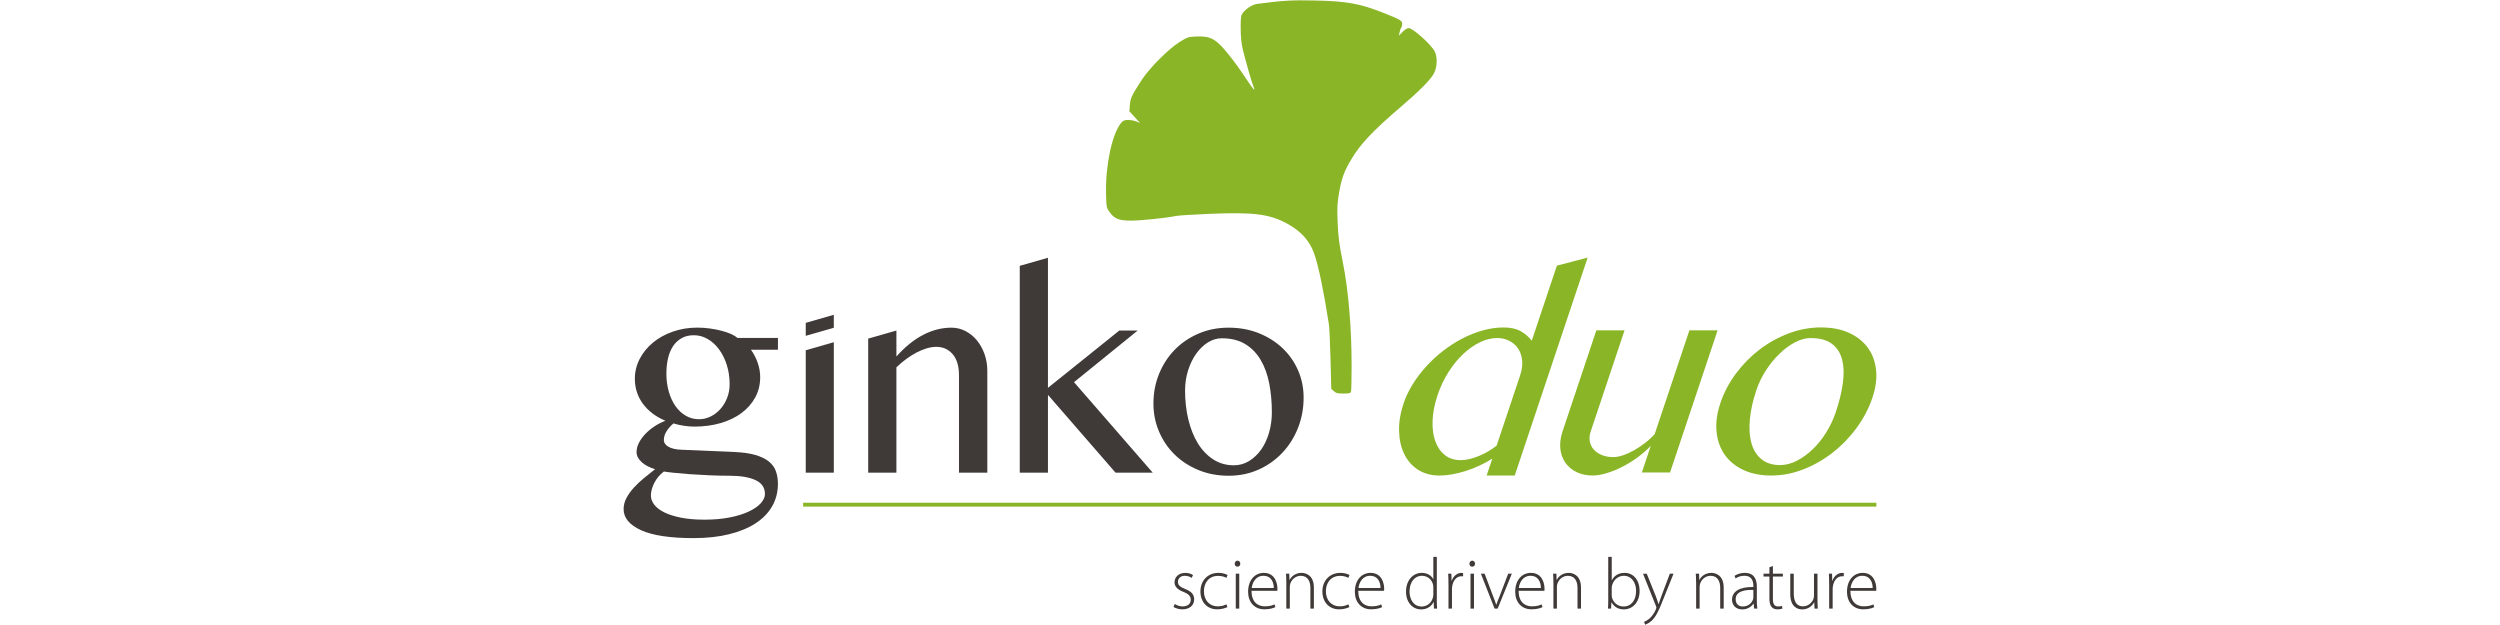 <?xml version="1.0" encoding="UTF-8"?>
<svg xmlns="http://www.w3.org/2000/svg" id="Logo_biocontrôle" viewBox="0 0 1133.86 283.46">
  <defs>
    <style>.cls-1{fill:#3f3938;}.cls-2{fill:#89b526;}.cls-3{fill:#8ab526;}</style>
  </defs>
  <g id="ginko_duo">
    <rect class="cls-3" x="364.26" y="228.01" width="486.75" height="1.76"></rect>
    <path class="cls-3" d="m604.95,177.41l-1.16-1.08-.34-13.32c-.18-7.33-.51-14.48-.73-15.9-2.29-14.82-4.76-26.7-6.67-32.07-2.09-5.85-5.94-10.15-12.16-13.56-8.03-4.4-15.27-5.33-35.17-4.5-7.27.3-14.16.73-15.32.97-4.67.94-15.96,2.11-20.37,2.11-5.57,0-7.63-.83-9.83-3.94-1.38-1.94-1.41-2.13-1.56-8.49-.3-12.71,2.79-27.03,6.87-31.91.9-1.07,1.47-1.31,3.17-1.31,1.15,0,2.83.31,3.75.7l1.66.69-2.44-2.67-2.43-2.67.23-2.88c.25-3.1.9-4.46,5.45-11.44,3.52-5.39,12.24-14.1,17.13-17.12,3.61-2.23,3.87-2.31,7.79-2.47,6.15-.25,8.66,1.12,13.94,7.59,3.02,3.71,5.42,7.03,9.28,12.86,2.47,3.73,3.54,4.74,2.5,2.37-.67-1.5-3.65-11.87-4.84-16.8-.68-2.83-.97-5.63-.99-9.68-.03-5.08.08-5.84.95-7.02,1.47-1.97,4.4-3.82,6.51-4.1,11.94-1.56,15.5-1.77,26.24-1.54,14.56.3,20.57,1.4,31.52,5.79,7.23,2.89,8.03,3.37,8.03,4.79,0,.7-.19,1.47-.42,1.72-.23.24-.57,1.17-.76,2.06l-.34,1.62,1.69-1.74c.98-1.01,2.14-1.73,2.75-1.73,1.97,0,10.4,7.6,11.88,10.7,1.23,2.57,1.09,6.8-.32,9.67-1.38,2.82-6.37,7.89-15.19,15.43-12.66,10.84-18.32,16.84-22.44,23.82-3.21,5.43-4.33,8.49-5.44,14.87-.87,5.01-.97,6.83-.7,13.3.29,7.02.63,9.72,2.38,18.5,2.53,12.68,3.97,29.59,3.97,46.85,0,6.12-.13,11.46-.29,11.87-.22.57-1,.74-3.44.74-2.65,0-3.35-.17-4.32-1.07h0Z"></path>
    <g>
      <path class="cls-2" d="m676.83,207.99c-1.88,1.2-3.84,2.27-5.88,3.21-2.04.94-4.09,1.74-6.18,2.4-2.08.66-4.13,1.17-6.15,1.53-2.02.36-3.93.54-5.73.54-3.8,0-7.06-.88-9.77-2.64-2.71-1.76-4.8-4.14-6.25-7.14s-2.23-6.48-2.33-10.44.59-8.14,2.07-12.55c.98-2.92,2.35-5.8,4.12-8.64s3.81-5.53,6.12-8.07c2.31-2.54,4.86-4.89,7.64-7.05,2.78-2.16,5.7-4.03,8.75-5.61,3.05-1.58,6.15-2.81,9.31-3.69,3.15-.88,6.29-1.32,9.42-1.32s5.68.55,7.67,1.65c1.99,1.1,3.69,2.55,5.09,4.35l11.39-34.03,13.95-3.66-33.08,98.86h-12.73l2.57-7.68Zm12.61-37.7c.84-2.52,1.15-4.83.91-6.93-.24-2.1-.87-3.89-1.89-5.37-1.03-1.48-2.36-2.63-4.01-3.45-1.65-.82-3.45-1.23-5.41-1.23-2.56,0-5.17.64-7.82,1.92-2.65,1.28-5.19,3.06-7.61,5.34-2.42,2.28-4.65,5.01-6.67,8.19-2.02,3.18-3.67,6.67-4.95,10.47-1.37,4.08-2.12,7.91-2.25,11.5-.14,3.58.27,6.7,1.22,9.36.95,2.66,2.4,4.76,4.34,6.3,1.95,1.54,4.32,2.31,7.12,2.31,1.36,0,2.77-.18,4.23-.54,1.46-.36,2.9-.84,4.32-1.44,1.42-.6,2.81-1.3,4.15-2.1,1.35-.8,2.57-1.64,3.67-2.52l10.64-31.81Z"></path>
      <path class="cls-2" d="m736.8,149.82l-15.34,45.86c-.54,1.6-.67,3.11-.41,4.53.27,1.42.86,2.65,1.8,3.69.93,1.04,2.16,1.87,3.67,2.49,1.51.62,3.25.93,5.21.93,1.28,0,2.73-.27,4.35-.81,1.62-.54,3.28-1.29,4.98-2.25,1.7-.96,3.37-2.07,5.02-3.33,1.64-1.26,3.1-2.61,4.39-4.05l15.75-47.06h12.79l-21.57,64.47h-12.79l4.04-12.07c-1.74,1.84-3.73,3.58-5.98,5.22-2.25,1.64-4.57,3.07-6.96,4.29-2.39,1.22-4.75,2.18-7.09,2.88-2.33.7-4.44,1.05-6.32,1.05-2.8,0-5.27-.53-7.39-1.59-2.13-1.06-3.81-2.49-5.05-4.29-1.24-1.8-1.98-3.91-2.23-6.33-.25-2.42.09-5.01,1.01-7.77l15.34-45.86h12.79Z"></path>
      <path class="cls-2" d="m803.37,215.67c-4.92,0-9.19-.86-12.79-2.58-3.61-1.72-6.42-4.06-8.46-7.02-2.03-2.96-3.23-6.43-3.6-10.41-.37-3.98.2-8.23,1.72-12.76,1.59-4.76,3.94-9.23,7.04-13.42,3.1-4.18,6.68-7.82,10.74-10.93,4.06-3.1,8.48-5.55,13.27-7.35,4.78-1.8,9.64-2.7,14.56-2.7s9.18.82,12.77,2.46c3.59,1.64,6.43,3.89,8.52,6.75,2.08,2.86,3.33,6.22,3.74,10.08.41,3.86-.12,7.99-1.6,12.4-1.63,4.88-4.02,9.48-7.16,13.78-3.14,4.3-6.77,8.06-10.89,11.28-4.12,3.22-8.56,5.76-13.33,7.62-4.76,1.86-9.61,2.79-14.53,2.79Zm3.99-4.74c2.52,0,5.05-.65,7.58-1.95,2.54-1.3,4.94-3.04,7.21-5.22,2.27-2.18,4.32-4.73,6.13-7.65,1.82-2.92,3.27-6,4.35-9.24,1.57-4.68,2.63-9.05,3.19-13.12.56-4.06.45-7.61-.34-10.65-.78-3.04-2.32-5.43-4.62-7.17s-5.55-2.61-9.75-2.61c-2.16,0-4.45.62-6.86,1.86-2.42,1.24-4.76,2.94-7.02,5.1-2.26,2.16-4.34,4.68-6.22,7.56-1.89,2.88-3.37,5.94-4.45,9.18-1.57,4.68-2.54,9.08-2.92,13.21-.38,4.12-.14,7.71.72,10.77.86,3.06,2.37,5.48,4.53,7.26,2.17,1.78,4.99,2.67,8.47,2.67Z"></path>
    </g>
    <g>
      <path class="cls-1" d="m352.83,153.28v5.34h-12.25c1.28,1.76,2.3,3.73,3.06,5.91.76,2.18,1.14,4.35,1.14,6.51,0,3.36-.74,6.41-2.22,9.15-1.48,2.74-3.54,5.1-6.18,7.08-2.64,1.98-5.79,3.51-9.45,4.59-3.66,1.08-7.69,1.62-12.1,1.62-1.6,0-3.25-.14-4.95-.42-1.7-.28-3.17-.62-4.41-1.02-1.24,1-2.28,2.16-3.12,3.48-.84,1.32-1.26,2.66-1.26,4.02,0,1.28.71,2.32,2.13,3.12,1.42.8,3.41,1.24,5.97,1.32l23.89,1.02c3.8.16,6.97.61,9.51,1.35,2.54.74,4.57,1.72,6.09,2.94,1.52,1.22,2.59,2.69,3.21,4.41.62,1.72.93,3.62.93,5.7,0,3.76-.87,7.16-2.61,10.2-1.74,3.04-4.26,5.63-7.56,7.77-3.3,2.14-7.31,3.79-12.04,4.95-4.72,1.16-10.06,1.74-16.03,1.74-10.64,0-18.6-1.2-23.86-3.6-5.26-2.4-7.89-5.58-7.89-9.54,0-1.76.44-3.46,1.32-5.1.88-1.64,2.01-3.21,3.39-4.71,1.38-1.5,2.91-2.94,4.59-4.32,1.68-1.38,3.34-2.71,4.98-3.99-1.2-.36-2.31-.8-3.33-1.32-1.02-.52-1.9-1.11-2.64-1.77-.74-.66-1.33-1.38-1.77-2.16s-.66-1.63-.66-2.55c0-1.32.34-2.67,1.02-4.05.68-1.38,1.62-2.71,2.82-3.99,1.2-1.28,2.59-2.45,4.17-3.51,1.58-1.06,3.27-1.93,5.07-2.61-4.36-1.84-7.76-4.41-10.2-7.71-2.44-3.3-3.66-7.09-3.66-11.38,0-3.16.73-6.15,2.19-8.97,1.46-2.82,3.46-5.28,6-7.38,2.54-2.1,5.54-3.76,9-4.98,3.46-1.22,7.17-1.83,11.13-1.83,1.92,0,3.82.13,5.7.39,1.88.26,3.63.6,5.25,1.02,1.62.42,3.06.91,4.32,1.47,1.26.56,2.23,1.16,2.91,1.8h18.37Zm-51.74,60.57c-.96.72-1.8,1.52-2.52,2.4-.72.88-1.33,1.81-1.83,2.79-.5.98-.88,1.96-1.14,2.94-.26.98-.39,1.91-.39,2.79,0,1.44.51,2.82,1.53,4.14,1.02,1.32,2.54,2.48,4.56,3.48,2.02,1,4.55,1.8,7.59,2.4,3.04.6,6.58.9,10.62.9,4.28,0,8.12-.34,11.52-1.02,3.4-.68,6.28-1.58,8.64-2.7,2.36-1.12,4.16-2.37,5.4-3.75,1.24-1.38,1.86-2.77,1.86-4.17,0-2.88-1.43-4.98-4.29-6.3-2.86-1.32-6.77-1.98-11.74-1.98-3.08,0-6.2-.07-9.36-.21-3.16-.14-6.11-.31-8.85-.51-2.74-.2-5.14-.41-7.2-.63-2.06-.22-3.53-.41-4.41-.57Zm15.97-23.71c1.8,0,3.54-.41,5.22-1.23,1.68-.82,3.16-1.95,4.44-3.39,1.28-1.44,2.3-3.12,3.06-5.04.76-1.92,1.14-3.98,1.14-6.18,0-3.16-.43-6.09-1.29-8.79-.86-2.7-2.03-5.05-3.51-7.05-1.48-2-3.2-3.57-5.16-4.71-1.96-1.14-4.04-1.71-6.24-1.71s-4.03.45-5.61,1.35c-1.58.9-2.88,2.13-3.9,3.69-1.02,1.56-1.77,3.4-2.25,5.52-.48,2.12-.72,4.4-.72,6.84,0,2.92.36,5.64,1.08,8.16.72,2.52,1.73,4.71,3.03,6.57,1.3,1.86,2.86,3.32,4.68,4.38,1.82,1.06,3.83,1.59,6.03,1.59Z"></path>
      <path class="cls-1" d="m365.44,146.43l12.73-3.66v5.88l-12.73,3.66v-5.88Zm0,12.43l12.73-3.66v59.19h-12.73v-55.52Z"></path>
      <path class="cls-1" d="m393.77,153.58l12.79-3.66v11.77c3.88-4.36,7.92-7.63,12.12-9.81,4.2-2.18,8.48-3.27,12.85-3.27,2.24,0,4.35.51,6.33,1.53,1.98,1.02,3.7,2.41,5.16,4.17,1.46,1.76,2.62,3.83,3.48,6.21.86,2.38,1.29,4.91,1.29,7.59v46.28h-12.85v-44.12c0-4.24-.96-7.46-2.88-9.66-1.92-2.2-4.38-3.3-7.38-3.3-1.36,0-2.8.22-4.32.66-1.52.44-3.06,1.07-4.62,1.89-1.56.82-3.12,1.8-4.68,2.94-1.56,1.14-3.06,2.41-4.5,3.81v47.78h-12.79v-60.81Z"></path>
      <path class="cls-1" d="m475.29,175.91l32.35-25.99h8.34l-28.87,23.41,35.72,41.06h-16.87l-30.67-35.3v35.3h-12.79v-93.82l12.79-3.66v59.01Z"></path>
      <path class="cls-1" d="m557.22,215.77c-4.92,0-9.47-.86-13.66-2.58-4.18-1.72-7.78-4.06-10.8-7.02-3.02-2.96-5.38-6.43-7.08-10.41-1.7-3.98-2.55-8.23-2.55-12.76,0-4.76.85-9.23,2.55-13.42,1.7-4.18,4.06-7.82,7.08-10.92,3.02-3.1,6.62-5.55,10.8-7.35,4.18-1.8,8.73-2.7,13.66-2.7s9.45.82,13.6,2.46c4.14,1.64,7.73,3.89,10.77,6.75,3.04,2.86,5.41,6.22,7.11,10.08,1.7,3.86,2.55,7.99,2.55,12.4,0,4.88-.85,9.47-2.55,13.78-1.7,4.3-4.07,8.06-7.11,11.28-3.04,3.22-6.63,5.76-10.77,7.62-4.14,1.86-8.67,2.79-13.6,2.79Zm2.4-4.74c2.52,0,4.83-.65,6.93-1.95,2.1-1.3,3.92-3.04,5.46-5.22,1.54-2.18,2.73-4.73,3.57-7.65.84-2.92,1.26-6,1.26-9.24,0-4.68-.4-9.05-1.2-13.12-.8-4.06-2.1-7.61-3.9-10.65-1.8-3.04-4.14-5.43-7.02-7.17-2.88-1.74-6.42-2.61-10.62-2.61-2.16,0-4.24.62-6.24,1.86-2,1.24-3.77,2.94-5.31,5.1-1.54,2.16-2.77,4.68-3.69,7.56-.92,2.88-1.38,5.94-1.38,9.18,0,4.68.5,9.08,1.5,13.21,1,4.12,2.44,7.71,4.32,10.77,1.88,3.06,4.2,5.48,6.96,7.26,2.76,1.78,5.88,2.67,9.36,2.67Z"></path>
    </g>
    <g>
      <path class="cls-1" d="m532.8,273.95c.86.53,2.15,1.09,3.56,1.09,2.51,0,3.7-1.35,3.7-3,0-1.75-1.06-2.67-3.33-3.6-2.61-.99-4.03-2.41-4.03-4.32,0-2.31,1.82-4.29,4.88-4.29,1.45,0,2.71.43,3.5.99l-.59,1.29c-.56-.4-1.58-.96-3.17-.96-2.01,0-3.07,1.29-3.07,2.74,0,1.65,1.12,2.34,3.27,3.23,2.57,1.02,4.09,2.31,4.09,4.72,0,2.71-2.11,4.52-5.35,4.52-1.52,0-2.97-.43-4.03-1.09l.56-1.32Z"></path>
      <path class="cls-1" d="m556.69,275.34c-.69.33-2.34,1.02-4.65,1.02-4.55,0-7.59-3.33-7.59-8.09,0-5.05,3.43-8.45,8.15-8.45,1.95,0,3.56.56,4.16.99l-.56,1.29c-.76-.46-1.98-.92-3.73-.92-4.26,0-6.44,3.23-6.44,6.96,0,4.16,2.61,6.87,6.27,6.87,1.88,0,3.1-.53,3.96-.92l.43,1.25Z"></path>
      <path class="cls-1" d="m561.21,257.02c-.73,0-1.22-.63-1.22-1.35s.56-1.39,1.29-1.39,1.25.63,1.25,1.39-.5,1.35-1.29,1.35h-.03Zm-.73,19.01v-15.84h1.58v15.84h-1.58Z"></path>
      <path class="cls-1" d="m567.61,267.94c0,5.05,2.77,7.06,6.04,7.06,2.31,0,3.5-.46,4.39-.89l.4,1.22c-.59.33-2.21,1.02-4.98,1.02-4.55,0-7.39-3.3-7.39-7.95,0-5.28,3.04-8.58,7.13-8.58,5.18,0,6.17,4.88,6.17,7.16,0,.43,0,.66-.07.96h-11.68Zm10.1-1.25c.03-2.21-.89-5.54-4.72-5.54-3.5,0-4.98,3.1-5.28,5.54h10Z"></path>
      <path class="cls-1" d="m583.39,263.98c0-1.45-.03-2.54-.13-3.8h1.48l.1,2.84h.07c.86-1.78,2.87-3.2,5.45-3.2,1.52,0,5.54.76,5.54,6.7v9.51h-1.58v-9.37c0-2.9-1.12-5.51-4.39-5.51-2.21,0-4.13,1.58-4.75,3.66-.1.36-.2.89-.2,1.39v9.84h-1.58v-12.05Z"></path>
      <path class="cls-1" d="m612,275.34c-.69.33-2.34,1.02-4.65,1.02-4.55,0-7.59-3.33-7.59-8.09,0-5.05,3.43-8.45,8.15-8.45,1.95,0,3.56.56,4.16.99l-.56,1.29c-.76-.46-1.98-.92-3.73-.92-4.26,0-6.44,3.23-6.44,6.96,0,4.16,2.61,6.87,6.27,6.87,1.88,0,3.1-.53,3.96-.92l.43,1.25Z"></path>
      <path class="cls-1" d="m616.02,267.94c0,5.05,2.77,7.06,6.04,7.06,2.31,0,3.5-.46,4.39-.89l.4,1.22c-.59.33-2.21,1.02-4.98,1.02-4.55,0-7.39-3.3-7.39-7.95,0-5.28,3.04-8.58,7.13-8.58,5.18,0,6.17,4.88,6.17,7.16,0,.43,0,.66-.07.96h-11.68Zm10.1-1.25c.03-2.21-.89-5.54-4.72-5.54-3.5,0-4.98,3.1-5.28,5.54h10Z"></path>
      <path class="cls-1" d="m651.66,252.56v19.8c0,1.16.03,2.54.13,3.66h-1.42l-.13-3h-.07c-.83,1.75-2.71,3.37-5.64,3.37-3.93,0-6.83-3.27-6.83-7.99-.03-5.28,3.23-8.58,7.13-8.58,2.74,0,4.49,1.42,5.18,2.81h.07v-10.07h1.58Zm-1.58,13.9c0-.43-.03-.99-.17-1.45-.53-2.11-2.41-3.86-4.98-3.86-3.46,0-5.64,3-5.64,7.1,0,3.56,1.78,6.83,5.54,6.83,2.28,0,4.42-1.52,5.08-4.13.13-.4.17-.83.17-1.32v-3.17Z"></path>
      <path class="cls-1" d="m656.94,264.94c0-1.58-.03-3.2-.13-4.75h1.45l.07,3.2h.1c.69-2.01,2.34-3.56,4.49-3.56.23,0,.46.03.66.07v1.48c-.23-.03-.46-.03-.76-.03-2.18,0-3.73,1.88-4.16,4.42-.1.46-.13.99-.13,1.52v8.75h-1.58v-11.09Z"></path>
      <path class="cls-1" d="m667.67,257.02c-.73,0-1.22-.63-1.22-1.35s.56-1.39,1.29-1.39,1.25.63,1.25,1.39-.5,1.35-1.29,1.35h-.03Zm-.73,19.01v-15.84h1.58v15.84h-1.58Z"></path>
      <path class="cls-1" d="m673.34,260.19l3.7,9.84c.63,1.55,1.12,2.87,1.55,4.22h.07c.43-1.32,1.02-2.71,1.62-4.22l3.76-9.84h1.65l-6.44,15.84h-1.39l-6.21-15.84h1.68Z"></path>
      <path class="cls-1" d="m688.75,267.94c0,5.05,2.77,7.06,6.04,7.06,2.31,0,3.5-.46,4.39-.89l.4,1.22c-.59.33-2.21,1.02-4.98,1.02-4.55,0-7.39-3.3-7.39-7.95,0-5.28,3.04-8.58,7.13-8.58,5.18,0,6.17,4.88,6.17,7.16,0,.43,0,.66-.07.96h-11.68Zm10.1-1.25c.03-2.21-.89-5.54-4.72-5.54-3.5,0-4.98,3.1-5.28,5.54h10Z"></path>
      <path class="cls-1" d="m704.53,263.98c0-1.45-.03-2.54-.13-3.8h1.49l.1,2.84h.07c.86-1.78,2.87-3.2,5.45-3.2,1.52,0,5.54.76,5.54,6.7v9.51h-1.58v-9.37c0-2.9-1.12-5.51-4.39-5.51-2.21,0-4.13,1.58-4.75,3.66-.1.36-.2.89-.2,1.39v9.84h-1.58v-12.05Z"></path>
      <path class="cls-1" d="m729.41,252.56h1.58v10.59h.07c1.06-2.05,3-3.33,5.81-3.33,3.99,0,6.77,3.37,6.77,8.12,0,5.64-3.6,8.45-7.06,8.45-2.57,0-4.42-1.06-5.68-3.2h-.07l-.13,2.84h-1.42c.1-1.12.13-2.51.13-3.7v-19.77Zm1.58,17.36c0,.36.03.76.13,1.16.69,2.41,2.74,3.99,5.21,3.99,3.63,0,5.71-2.97,5.71-7.1,0-3.63-1.98-6.83-5.58-6.83-2.31,0-4.52,1.58-5.28,4.22-.1.4-.2.83-.2,1.39v3.17Z"></path>
      <path class="cls-1" d="m746.87,260.19l4.16,10.36c.43,1.12.86,2.41,1.16,3.4h.07c.33-.96.73-2.21,1.22-3.5l3.86-10.26h1.68l-4.75,11.82c-1.91,4.92-3.27,7.85-5.35,9.67-1.25,1.06-2.41,1.52-2.77,1.65l-.5-1.32c.79-.3,1.82-.86,2.77-1.75.79-.79,1.85-2.11,2.64-3.99.13-.33.2-.53.2-.69,0-.13-.07-.36-.2-.69l-5.88-14.69h1.68Z"></path>
      <path class="cls-1" d="m769.24,263.98c0-1.45-.03-2.54-.13-3.8h1.49l.1,2.84h.07c.86-1.78,2.87-3.2,5.45-3.2,1.52,0,5.55.76,5.55,6.7v9.51h-1.58v-9.37c0-2.9-1.12-5.51-4.39-5.51-2.21,0-4.13,1.58-4.75,3.66-.1.36-.2.89-.2,1.39v9.84h-1.58v-12.05Z"></path>
      <path class="cls-1" d="m796.8,272.27c0,1.25.03,2.54.23,3.76h-1.45l-.23-2.28h-.07c-.79,1.22-2.54,2.64-5.08,2.64-3.2,0-4.65-2.24-4.65-4.36,0-3.66,3.2-5.88,9.67-5.81v-.43c0-1.55-.3-4.69-4.06-4.65-1.39,0-2.84.36-3.99,1.19l-.5-1.16c1.45-.96,3.23-1.35,4.65-1.35,4.59,0,5.48,3.43,5.48,6.24v6.2Zm-1.58-4.72c-3.47-.1-8.02.43-8.02,4.22,0,2.28,1.52,3.3,3.17,3.3,2.64,0,4.16-1.62,4.69-3.17.13-.33.17-.69.17-.96v-3.4Z"></path>
      <path class="cls-1" d="m804.09,256.69v3.5h4.52v1.29h-4.52v10.3c0,2.01.63,3.27,2.31,3.27.83,0,1.42-.1,1.82-.23l.2,1.19c-.53.2-1.25.36-2.21.36-1.16,0-2.11-.36-2.71-1.09-.73-.82-.99-2.18-.99-3.8v-10h-2.67v-1.29h2.67v-2.9l1.58-.59Z"></path>
      <path class="cls-1" d="m824.32,272.17c0,1.39.03,2.64.13,3.86h-1.49l-.1-2.84h-.07c-.79,1.49-2.61,3.2-5.41,3.2-2.01,0-5.41-1.02-5.41-7v-9.21h1.58v8.91c0,3.43,1.06,5.91,4.19,5.91,2.31,0,3.99-1.62,4.69-3.2.17-.5.3-1.12.3-1.75v-9.87h1.58v11.98Z"></path>
      <path class="cls-1" d="m829.6,264.94c0-1.58-.03-3.2-.13-4.75h1.45l.07,3.2h.1c.69-2.01,2.34-3.56,4.49-3.56.23,0,.46.03.66.07v1.48c-.23-.03-.46-.03-.76-.03-2.18,0-3.73,1.88-4.16,4.42-.1.46-.13.99-.13,1.52v8.75h-1.58v-11.09Z"></path>
      <path class="cls-1" d="m839.23,267.94c0,5.05,2.77,7.06,6.04,7.06,2.31,0,3.5-.46,4.39-.89l.4,1.22c-.59.33-2.21,1.02-4.98,1.02-4.55,0-7.39-3.3-7.39-7.95,0-5.28,3.04-8.58,7.13-8.58,5.18,0,6.17,4.88,6.17,7.16,0,.43,0,.66-.07.96h-11.68Zm10.1-1.25c.03-2.21-.89-5.54-4.72-5.54-3.5,0-4.98,3.1-5.28,5.54h10Z"></path>
    </g>
  </g>
</svg>
